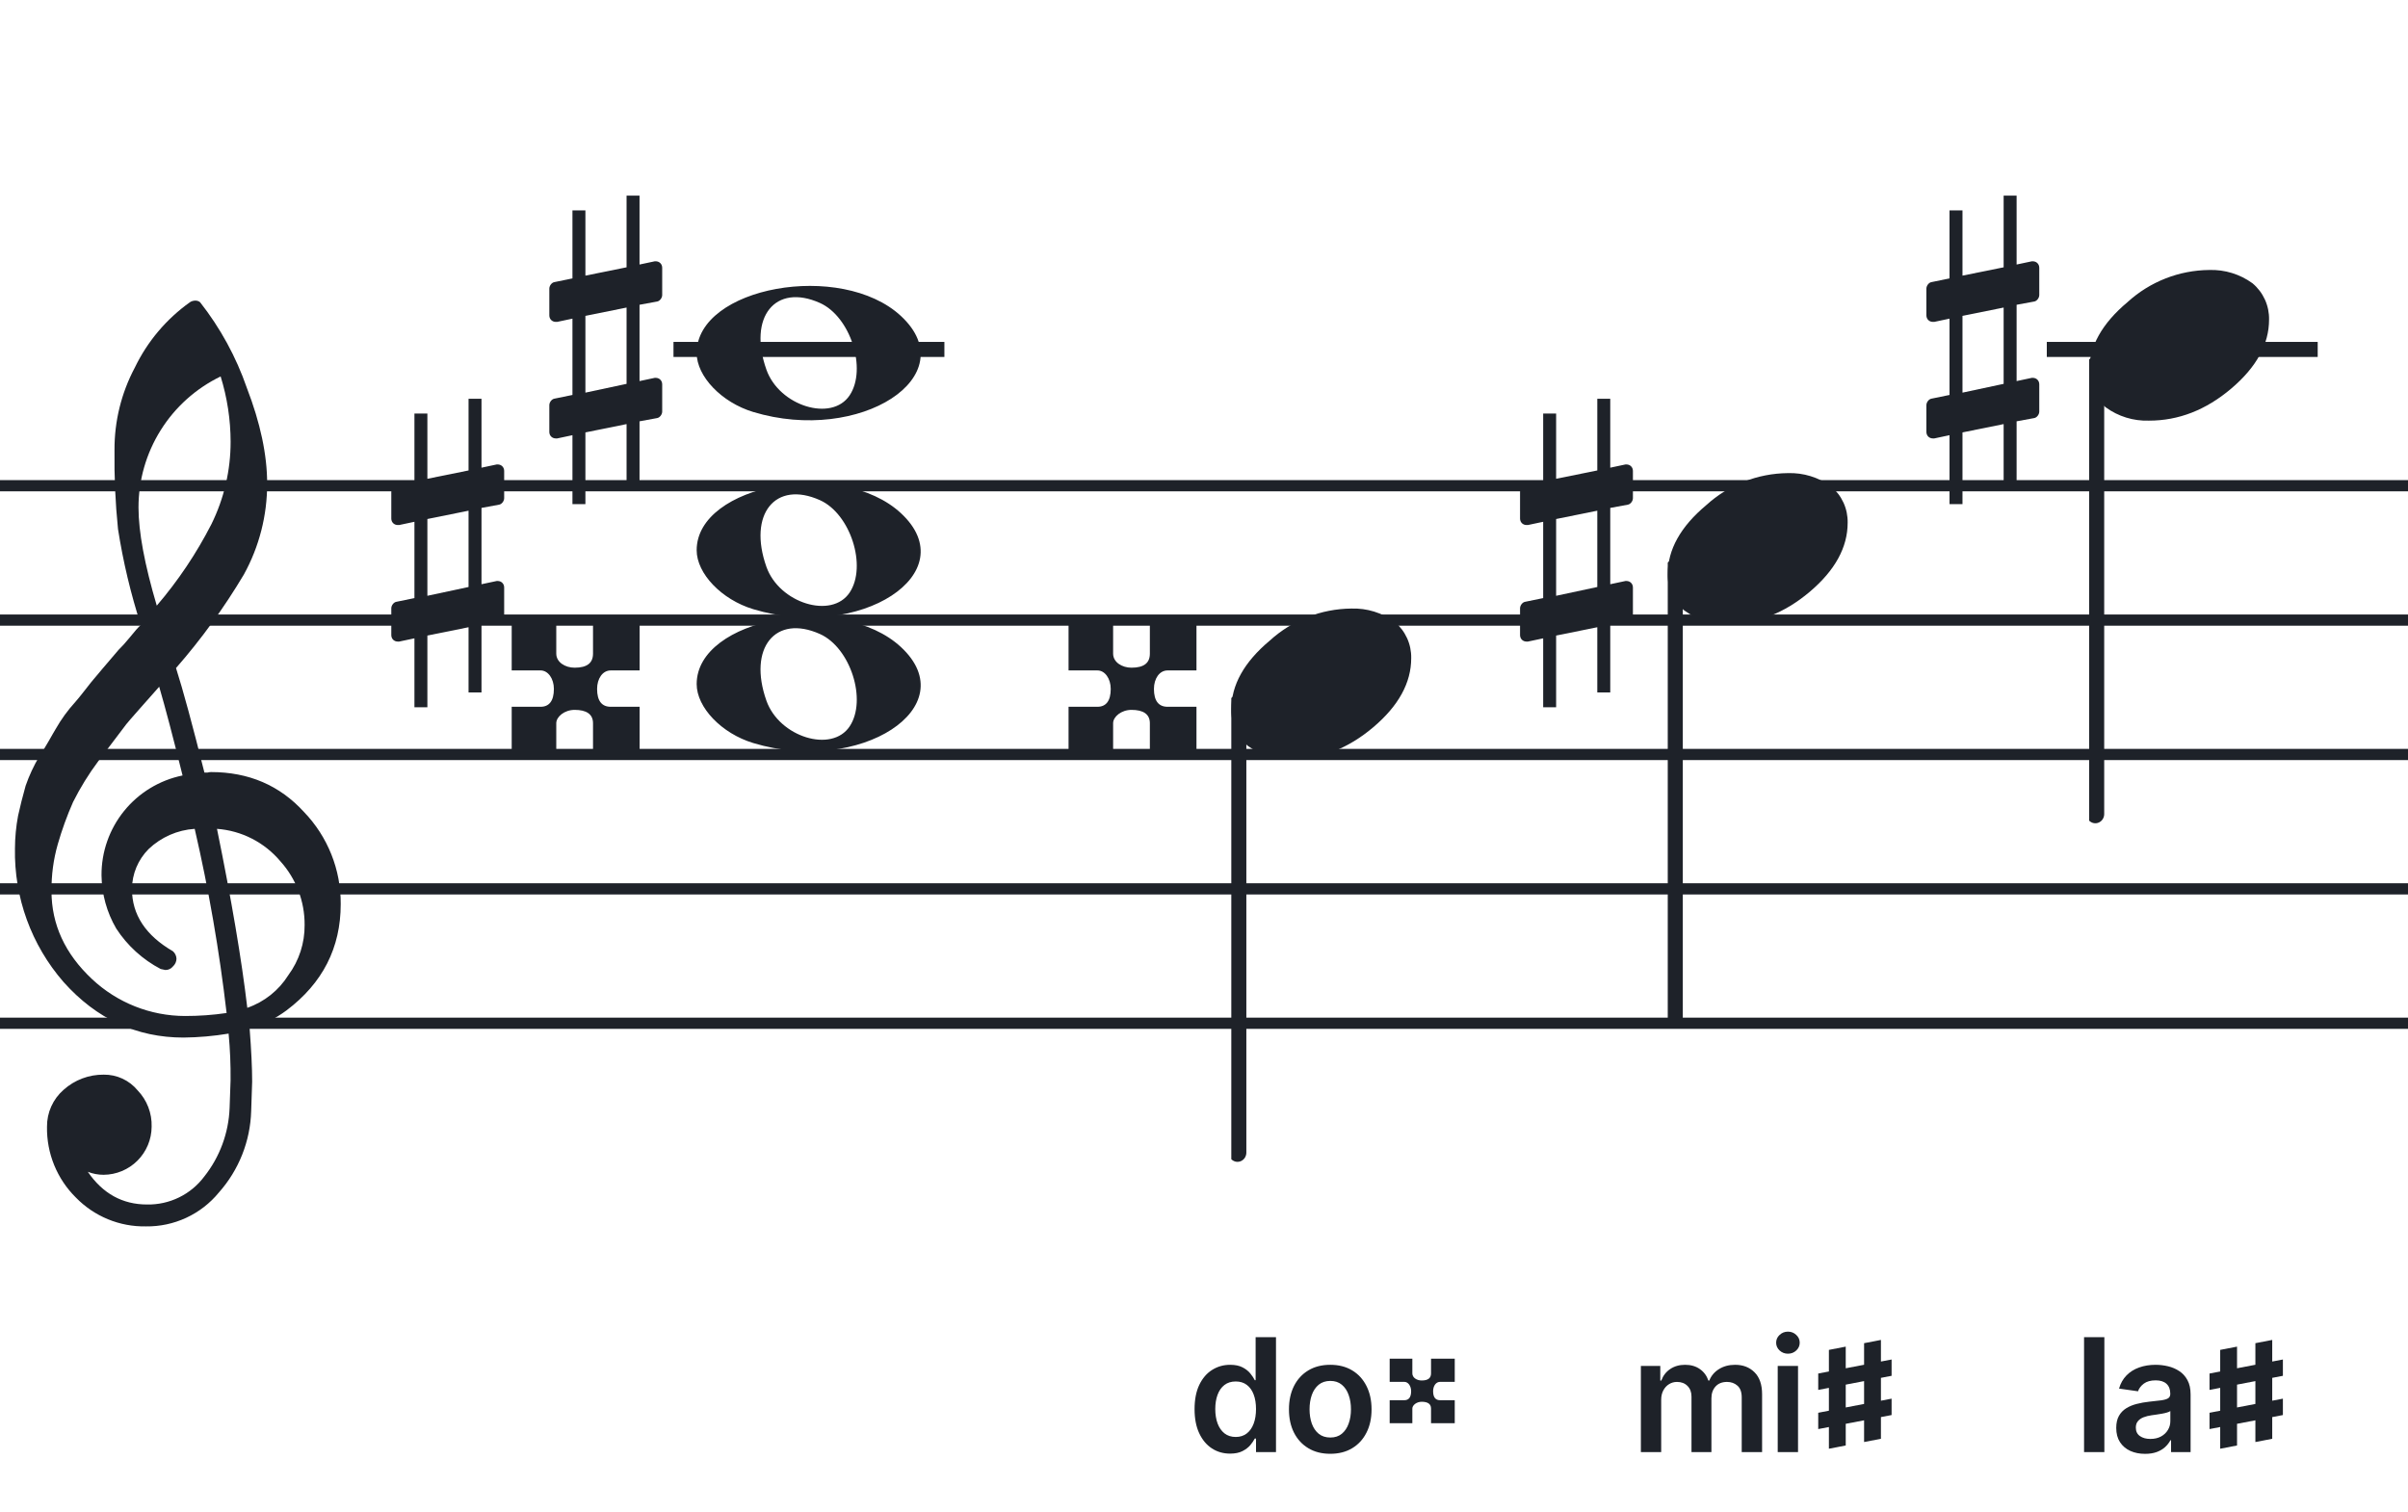 <svg width="320" height="201" viewBox="0 0 320 201" fill="none" xmlns="http://www.w3.org/2000/svg">
<path d="M192 135.255V136.744H128V135.255H192ZM192 118.883H128V117.395H192V118.883ZM192 101.022H128V99.534H192V101.022ZM192 83.162H128V81.674H192V83.162ZM192 65.302H128V63.813H192V65.302Z" fill="#1E2229"/>
<path d="M256 135.255V136.744H192V135.255H256ZM256 118.883H192V117.395H256V118.883ZM256 101.022H192V99.534H256V101.022ZM256 83.162H192V81.674H256V83.162ZM256 65.302H192V63.813H256V65.302Z" fill="#1E2229"/>
<path d="M320 135.255V136.744H256V135.255H320ZM320 118.883H256V117.395H320V118.883ZM320 101.022H256V99.534H320V101.022ZM320 83.162H256V81.674H320V83.162ZM320 65.302H256V63.813H320V65.302Z" fill="#1E2229"/>
<path d="M128 135.255V136.744H64V135.255H128ZM128 118.883H64V117.395H128V118.883ZM128 101.022H64V99.534H128V101.022ZM128 83.162H64V81.674H128V83.162ZM128 65.302H64V63.813H128V65.302Z" fill="#1E2229"/>
<path d="M64 135.255V136.744H0V135.255H64ZM64 118.883H0V117.395H64V118.883ZM64 101.022H0V99.534H64V101.022ZM64 83.162H0V81.674H64V83.162ZM64 65.302H0V63.813H64V65.302Z" fill="#1E2229"/>
<path d="M308 45.443H272V47.443H308V45.443Z" fill="#1E2229"/>
<path d="M125.5 45.443H89.5V47.443H125.5V45.443Z" fill="#1E2229"/>
<g clip-path="url(#clip0_1412_41850)">
<path d="M27.165 102.683H27.568C27.72 102.641 27.877 102.618 28.034 102.614C33.054 102.614 37.175 104.383 40.399 107.922C43.563 111.21 45.315 115.606 45.278 120.169C45.278 125.962 42.88 130.668 38.084 134.284C36.607 135.384 34.944 136.206 33.174 136.712C33.397 139.608 33.509 141.959 33.509 143.763C33.509 144.123 33.465 145.425 33.379 147.668C33.264 151.674 31.741 155.512 29.077 158.506C27.904 159.934 26.424 161.079 24.748 161.857C23.071 162.635 21.241 163.026 19.393 163C17.661 163.031 15.941 162.707 14.34 162.047C12.738 161.387 11.289 160.406 10.082 159.164C8.839 157.936 7.859 156.469 7.199 154.852C6.54 153.234 6.216 151.5 6.246 149.753C6.237 148.822 6.43 147.9 6.813 147.051C7.195 146.202 7.758 145.447 8.462 144.837C9.923 143.528 11.82 142.813 13.782 142.832C14.641 142.82 15.492 143.001 16.272 143.362C17.052 143.723 17.741 144.255 18.288 144.918C18.905 145.559 19.388 146.317 19.707 147.148C20.027 147.978 20.178 148.864 20.151 149.753C20.141 151.444 19.465 153.063 18.269 154.259C17.073 155.455 15.454 156.131 13.763 156.141C13.047 156.142 12.337 156.008 11.671 155.744C13.653 158.64 16.277 160.089 19.542 160.089C21.015 160.117 22.474 159.794 23.797 159.146C25.121 158.499 26.271 157.545 27.152 156.364C29.208 153.768 30.384 150.585 30.511 147.277C30.598 145.125 30.641 143.894 30.641 143.583C30.662 141.511 30.575 139.439 30.38 137.376C28.4 137.706 26.398 137.882 24.39 137.903C18.158 137.903 12.842 135.441 8.443 130.517C4.164 125.602 1.863 119.273 1.988 112.757C1.994 111.299 2.133 109.845 2.404 108.412C2.668 107.199 3.001 105.877 3.403 104.445C3.874 103.086 4.482 101.778 5.215 100.541C5.582 100.007 5.985 99.337 6.457 98.523C6.929 97.71 7.214 97.183 7.388 96.91C8.127 95.607 9.01 94.391 10.02 93.284C10.374 92.875 10.74 92.428 11.125 91.931C11.51 91.435 11.826 91.037 12.1 90.69C12.373 90.342 12.578 90.131 12.72 89.951C12.863 89.771 13.862 88.585 15.749 86.382C16.213 85.927 16.65 85.446 17.059 84.942C17.481 84.42 17.829 84.017 18.096 83.7C18.363 83.384 18.568 83.197 18.717 83.079C17.372 78.909 16.357 74.64 15.681 70.311C15.326 66.824 15.171 63.319 15.216 59.814C15.196 55.995 16.123 52.23 17.916 48.858C19.585 45.39 22.105 42.4 25.241 40.168C25.44 40.036 25.672 39.963 25.911 39.956C26.155 39.936 26.398 40.011 26.588 40.168C29.277 43.588 31.378 47.434 32.801 51.546C34.601 56.214 35.502 60.453 35.502 64.265C35.515 68.5 34.447 72.669 32.398 76.376C29.776 80.777 26.762 84.932 23.391 88.79C24.326 91.724 25.584 96.355 27.165 102.683ZM32.863 133.949C35.124 133.166 37.05 131.632 38.32 129.604C39.746 127.674 40.505 125.331 40.48 122.931C40.499 119.805 39.348 116.784 37.252 114.464C36.207 113.222 34.924 112.201 33.478 111.462C32.033 110.723 30.454 110.281 28.835 110.162C30.767 119.61 32.11 127.539 32.863 133.949ZM6.842 118.431C6.842 122.863 8.636 126.761 12.224 130.126C15.573 133.273 19.993 135.028 24.589 135.036C26.438 135.039 28.284 134.907 30.113 134.638C29.158 126.407 27.742 118.236 25.874 110.162C23.582 110.312 21.416 111.261 19.753 112.844C18.343 114.254 17.547 116.164 17.537 118.158C17.537 121.568 19.352 124.326 22.981 126.432C23.125 126.558 23.241 126.713 23.322 126.886C23.403 127.059 23.448 127.247 23.453 127.438C23.447 127.629 23.401 127.818 23.32 127.992C23.239 128.166 23.124 128.321 22.981 128.45C22.862 128.601 22.709 128.722 22.534 128.804C22.36 128.886 22.168 128.926 21.976 128.921C21.767 128.889 21.559 128.845 21.355 128.791C18.955 127.535 16.919 125.682 15.445 123.409C14.193 121.263 13.519 118.829 13.49 116.345C13.47 113.227 14.533 110.199 16.497 107.777C18.461 105.356 21.205 103.691 24.26 103.067C23.018 98.043 21.984 94.112 21.156 91.273C20.442 92.086 19.573 93.061 18.561 94.203C17.55 95.345 16.96 96.028 16.786 96.252C15.172 98.362 13.931 100.001 13.062 101.168C11.783 102.879 10.659 104.701 9.703 106.612C8.904 108.426 8.228 110.293 7.68 112.198C7.101 114.22 6.821 116.316 6.848 118.418L6.842 118.431ZM29.313 50.037C26.04 51.622 23.28 54.097 21.351 57.18C19.422 60.262 18.401 63.825 18.406 67.462C18.406 70.685 19.215 75.031 20.833 80.497C23.667 77.187 26.103 73.556 28.09 69.678C29.775 66.267 30.65 62.513 30.647 58.709C30.639 55.764 30.191 52.838 29.319 50.025L29.313 50.037Z" fill="#1E2229"/>
</g>
<path d="M100.096 98.756C95.896 97.484 92.581 94.028 92.581 90.919C92.581 82.119 111.793 78.637 119.726 85.999C128.306 93.959 114.304 103.059 100.096 98.756H100.096ZM112.91 96.546C115.248 93.036 113.013 86.083 108.965 84.268C103.019 81.603 99.375 86.145 101.851 93.133C103.564 97.967 110.532 100.117 112.91 96.546Z" fill="#1E2229"/>
<path d="M100.095 80.965C95.894 79.693 92.58 76.237 92.58 73.128C92.58 64.328 111.791 60.846 119.725 68.207C128.304 76.168 114.303 85.268 100.095 80.965H100.095ZM112.909 78.755C115.246 75.245 113.012 68.292 108.963 66.477C103.018 63.812 99.374 68.354 101.85 75.342C103.563 80.175 110.531 82.326 112.909 78.755Z" fill="#1E2229"/>
<path d="M100.095 54.756C95.894 53.484 92.58 50.028 92.58 46.919C92.58 38.119 111.791 34.637 119.725 41.998C128.304 49.959 114.303 59.058 100.095 54.756H100.095ZM112.909 52.545C115.246 49.036 113.012 42.083 108.963 40.268C103.018 37.603 99.374 42.145 101.85 49.133C103.563 53.966 110.531 56.116 112.909 52.545Z" fill="#1E2229"/>
<path d="M66.322 67.076C66.691 67.015 66.999 66.585 66.999 66.216V62.589C66.999 62.097 66.63 61.729 66.138 61.729H66.015L63.986 62.159V53H62.265V62.528L56.795 63.634V54.967H55.074V64.003L52.676 64.495C52.307 64.556 52 64.987 52 65.355V65.478V69.043V68.921C52 69.412 52.369 69.781 52.861 69.781H53.045L55.074 69.351V79.493L52.676 79.985C52.307 80.046 52 80.477 52 80.846V84.411C52 84.903 52.369 85.271 52.861 85.271H53.045L55.074 84.841V94H56.795V84.472L62.265 83.366V92.033H63.986V82.997L66.322 82.567C66.691 82.505 66.999 82.075 66.999 81.706V78.079C66.999 77.588 66.63 77.219 66.138 77.219H66.015L63.986 77.649V67.507L66.322 67.076ZM56.795 79.186V68.982L62.265 67.876V78.018L56.795 79.186Z" fill="#1E2229"/>
<g clip-path="url(#clip1_1412_41850)">
<path fill-rule="evenodd" clip-rule="evenodd" d="M278.855 47.496C279.085 47.587 279.284 47.752 279.422 47.968C279.561 48.184 279.632 48.441 279.628 48.702V108.15C279.635 108.378 279.581 108.603 279.473 108.8C279.366 108.998 279.208 109.159 279.019 109.266C278.837 109.371 278.633 109.424 278.426 109.42C278.219 109.415 278.017 109.354 277.84 109.242C277.662 109.129 277.515 108.969 277.412 108.778C277.31 108.586 277.257 108.37 277.257 108.15V48.668C277.26 48.465 277.309 48.267 277.398 48.089C277.488 47.911 277.616 47.758 277.773 47.644C277.929 47.529 278.109 47.456 278.297 47.43C278.485 47.404 278.677 47.427 278.855 47.496Z" fill="#1E2229"/>
<path d="M293.591 35.883C295.649 35.817 297.671 36.439 299.335 37.651C300.04 38.24 300.604 38.979 300.985 39.815C301.366 40.65 301.554 41.561 301.536 42.479C301.536 45.749 299.859 48.806 296.506 51.649C293.152 54.492 289.508 55.911 285.573 55.907C283.515 55.974 281.493 55.351 279.829 54.138C279.124 53.55 278.559 52.811 278.179 51.975C277.798 51.139 277.609 50.229 277.628 49.311C277.628 46.049 279.333 42.992 282.744 40.14C285.712 37.435 289.574 35.919 293.591 35.883Z" fill="#1E2229"/>
</g>
<path d="M218.057 193V181.545H220.637V183.492H220.771C221.01 182.836 221.405 182.324 221.957 181.956C222.509 181.583 223.167 181.396 223.933 181.396C224.709 181.396 225.362 181.585 225.894 181.963C226.431 182.336 226.809 182.846 227.028 183.492H227.147C227.401 182.855 227.828 182.348 228.43 181.971C229.036 181.588 229.755 181.396 230.585 181.396C231.639 181.396 232.499 181.729 233.165 182.396C233.832 183.062 234.165 184.034 234.165 185.311V193H231.458V185.729C231.458 185.018 231.269 184.499 230.891 184.17C230.513 183.837 230.051 183.671 229.504 183.671C228.853 183.671 228.343 183.875 227.975 184.282C227.612 184.685 227.431 185.21 227.431 185.856V193H224.783V185.617C224.783 185.026 224.604 184.553 224.246 184.2C223.893 183.847 223.431 183.671 222.859 183.671C222.471 183.671 222.118 183.77 221.8 183.969C221.482 184.163 221.229 184.439 221.04 184.797C220.851 185.15 220.756 185.562 220.756 186.035V193H218.057ZM236.242 193V181.545H238.941V193H236.242ZM237.599 179.92C237.172 179.92 236.804 179.778 236.495 179.495C236.187 179.206 236.033 178.861 236.033 178.458C236.033 178.05 236.187 177.705 236.495 177.422C236.804 177.133 237.172 176.989 237.599 176.989C238.032 176.989 238.4 177.133 238.703 177.422C239.011 177.705 239.165 178.05 239.165 178.458C239.165 178.861 239.011 179.206 238.703 179.495C238.4 179.778 238.032 179.92 237.599 179.92Z" fill="#1E2229"/>
<path d="M241.625 184.734V182.555L251.375 180.691V182.859L241.625 184.734ZM241.625 189.938V187.77L251.375 185.895V188.074L241.625 189.938ZM243.043 192.551V179.414L245.281 178.98V192.117L243.043 192.551ZM247.719 191.66V178.523L249.957 178.09V191.227L247.719 191.66Z" fill="#1E2229"/>
<path d="M279.65 177.727V193H276.951V177.727H279.65ZM285.061 193.231C284.335 193.231 283.681 193.102 283.1 192.843C282.523 192.58 282.066 192.192 281.728 191.68C281.394 191.168 281.228 190.537 281.228 189.786C281.228 189.14 281.347 188.605 281.586 188.183C281.824 187.76 282.15 187.422 282.563 187.168C282.975 186.915 283.44 186.723 283.957 186.594C284.479 186.46 285.019 186.363 285.576 186.303C286.247 186.234 286.791 186.172 287.209 186.117C287.626 186.057 287.93 185.968 288.119 185.848C288.312 185.724 288.409 185.533 288.409 185.274V185.229C288.409 184.668 288.243 184.233 287.91 183.924C287.577 183.616 287.097 183.462 286.47 183.462C285.809 183.462 285.285 183.606 284.897 183.895C284.514 184.183 284.256 184.523 284.121 184.916L281.601 184.558C281.8 183.862 282.128 183.281 282.585 182.813C283.043 182.341 283.602 181.988 284.263 181.754C284.924 181.516 285.655 181.396 286.456 181.396C287.007 181.396 287.557 181.461 288.104 181.59C288.65 181.719 289.15 181.933 289.603 182.232C290.055 182.525 290.418 182.925 290.691 183.432C290.97 183.939 291.109 184.573 291.109 185.334V193H288.514V191.426H288.424C288.26 191.745 288.029 192.043 287.731 192.321C287.437 192.595 287.067 192.816 286.62 192.985C286.177 193.149 285.658 193.231 285.061 193.231ZM285.762 191.248C286.304 191.248 286.774 191.141 287.171 190.927C287.569 190.708 287.875 190.42 288.089 190.062C288.307 189.704 288.417 189.314 288.417 188.891V187.541C288.332 187.611 288.188 187.675 287.984 187.735C287.785 187.795 287.562 187.847 287.313 187.892C287.065 187.936 286.818 187.976 286.575 188.011C286.331 188.046 286.12 188.076 285.941 188.1C285.538 188.155 285.178 188.245 284.86 188.369C284.541 188.493 284.29 188.667 284.106 188.891C283.922 189.11 283.831 189.393 283.831 189.741C283.831 190.238 284.012 190.614 284.375 190.867C284.738 191.121 285.2 191.248 285.762 191.248Z" fill="#1E2229"/>
<path d="M293.625 184.734V182.555L303.375 180.691V182.859L293.625 184.734ZM293.625 189.938V187.77L303.375 185.895V188.074L293.625 189.938ZM295.043 192.551V179.414L297.281 178.98V192.117L295.043 192.551ZM299.719 191.66V178.523L301.957 178.09V191.227L299.719 191.66Z" fill="#1E2229"/>
<path d="M163.467 193.201C162.567 193.201 161.761 192.97 161.05 192.508C160.339 192.045 159.778 191.374 159.365 190.494C158.952 189.614 158.746 188.545 158.746 187.288C158.746 186.015 158.955 184.941 159.372 184.066C159.795 183.186 160.364 182.522 161.08 182.075C161.796 181.623 162.594 181.396 163.474 181.396C164.145 181.396 164.697 181.511 165.13 181.739C165.562 181.963 165.905 182.234 166.159 182.552C166.412 182.865 166.609 183.161 166.748 183.44H166.86V177.727H169.567V193H166.912V191.195H166.748C166.609 191.474 166.407 191.77 166.144 192.083C165.88 192.391 165.532 192.654 165.1 192.873C164.667 193.092 164.123 193.201 163.467 193.201ZM164.22 190.987C164.792 190.987 165.279 190.832 165.681 190.524C166.084 190.211 166.39 189.776 166.599 189.219C166.807 188.662 166.912 188.013 166.912 187.273C166.912 186.532 166.807 185.888 166.599 185.341C166.395 184.794 166.092 184.369 165.689 184.066C165.291 183.763 164.801 183.611 164.22 183.611C163.618 183.611 163.116 183.768 162.713 184.081C162.311 184.394 162.007 184.827 161.804 185.379C161.6 185.93 161.498 186.562 161.498 187.273C161.498 187.989 161.6 188.627 161.804 189.189C162.012 189.746 162.318 190.186 162.721 190.509C163.129 190.827 163.628 190.987 164.22 190.987ZM176.778 193.224C175.66 193.224 174.69 192.978 173.87 192.485C173.05 191.993 172.413 191.305 171.961 190.42C171.513 189.535 171.29 188.501 171.29 187.317C171.29 186.134 171.513 185.098 171.961 184.208C172.413 183.318 173.05 182.627 173.87 182.135C174.69 181.642 175.66 181.396 176.778 181.396C177.897 181.396 178.866 181.642 179.687 182.135C180.507 182.627 181.141 183.318 181.588 184.208C182.041 185.098 182.267 186.134 182.267 187.317C182.267 188.501 182.041 189.535 181.588 190.42C181.141 191.305 180.507 191.993 179.687 192.485C178.866 192.978 177.897 193.224 176.778 193.224ZM176.793 191.061C177.4 191.061 177.907 190.895 178.315 190.561C178.722 190.223 179.026 189.771 179.224 189.204C179.428 188.637 179.53 188.006 179.53 187.31C179.53 186.609 179.428 185.975 179.224 185.408C179.026 184.837 178.722 184.382 178.315 184.044C177.907 183.706 177.4 183.537 176.793 183.537C176.172 183.537 175.655 183.706 175.242 184.044C174.834 184.382 174.529 184.837 174.325 185.408C174.126 185.975 174.027 186.609 174.027 187.31C174.027 188.006 174.126 188.637 174.325 189.204C174.529 189.771 174.834 190.223 175.242 190.561C175.655 190.895 176.172 191.061 176.793 191.061Z" fill="#1E2229"/>
<path d="M191.367 183.664C190.815 183.664 190.447 184.216 190.447 184.906C190.447 185.711 190.769 186.102 191.367 186.102H193.322V189.161H190.171V187.206C190.171 186.585 189.711 186.309 188.929 186.309C188.239 186.309 187.687 186.769 187.687 187.206V189.161H184.674V186.102H186.629C187.204 186.102 187.526 185.711 187.526 184.906C187.526 184.216 187.135 183.664 186.629 183.664H184.674V180.582H187.687V182.537C187.687 183.112 188.285 183.48 188.929 183.48C189.78 183.48 190.171 183.158 190.171 182.537V180.582H193.322V183.664H191.367Z" fill="#1E2229"/>
<g clip-path="url(#clip2_1412_41850)">
<path fill-rule="evenodd" clip-rule="evenodd" d="M222.855 74.495C223.085 74.586 223.284 74.751 223.422 74.967C223.561 75.183 223.632 75.44 223.628 75.701V135.149C223.635 135.377 223.581 135.602 223.473 135.799C223.366 135.997 223.208 136.158 223.019 136.265C222.837 136.37 222.633 136.423 222.426 136.419C222.219 136.415 222.017 136.353 221.84 136.241C221.662 136.128 221.515 135.968 221.412 135.777C221.31 135.585 221.257 135.369 221.257 135.149V75.667C221.26 75.465 221.309 75.266 221.398 75.088C221.488 74.91 221.616 74.757 221.773 74.643C221.929 74.528 222.109 74.455 222.297 74.429C222.485 74.403 222.677 74.426 222.855 74.495Z" fill="#1E2229"/>
<path d="M237.591 62.882C239.649 62.816 241.671 63.438 243.335 64.65C244.04 65.239 244.604 65.978 244.985 66.814C245.366 67.649 245.554 68.56 245.536 69.478C245.536 72.749 243.859 75.805 240.506 78.648C237.152 81.491 233.508 82.91 229.573 82.906C227.515 82.973 225.493 82.35 223.829 81.137C223.124 80.549 222.559 79.81 222.179 78.974C221.798 78.138 221.609 77.228 221.628 76.31C221.628 73.048 223.333 69.991 226.744 67.139C229.712 64.434 233.574 62.918 237.591 62.882Z" fill="#1E2229"/>
</g>
<g clip-path="url(#clip3_1412_41850)">
<path fill-rule="evenodd" clip-rule="evenodd" d="M164.855 92.495C165.085 92.586 165.284 92.751 165.422 92.967C165.561 93.183 165.632 93.44 165.628 93.701V153.149C165.635 153.377 165.581 153.602 165.473 153.799C165.366 153.997 165.208 154.158 165.019 154.265C164.837 154.37 164.633 154.423 164.426 154.419C164.219 154.415 164.017 154.353 163.84 154.241C163.662 154.128 163.515 153.968 163.412 153.777C163.31 153.585 163.257 153.369 163.257 153.149V93.667C163.26 93.465 163.309 93.266 163.398 93.088C163.488 92.91 163.616 92.757 163.773 92.643C163.929 92.528 164.109 92.455 164.297 92.429C164.485 92.403 164.677 92.426 164.855 92.495Z" fill="#1E2229"/>
<path d="M179.591 80.882C181.649 80.816 183.671 81.438 185.335 82.65C186.04 83.239 186.604 83.978 186.985 84.814C187.366 85.649 187.554 86.56 187.536 87.478C187.536 90.749 185.859 93.805 182.506 96.648C179.152 99.491 175.508 100.91 171.573 100.906C169.515 100.973 167.493 100.35 165.829 99.137C165.124 98.549 164.559 97.81 164.179 96.974C163.798 96.138 163.609 95.228 163.628 94.31C163.628 91.048 165.333 87.991 168.744 85.139C171.712 82.434 175.574 80.918 179.591 80.882Z" fill="#1E2229"/>
</g>
<path d="M155.157 89.107H159V83H152.806V86.874C152.806 88.105 152.037 88.743 150.364 88.743C149.098 88.743 147.923 88.013 147.923 86.874V83H142V89.107H145.843C146.838 89.107 147.606 90.201 147.606 91.568C147.606 93.163 146.973 93.938 145.843 93.938H142V100H147.923V96.126C147.923 95.26 149.008 94.349 150.364 94.349C151.902 94.349 152.806 94.895 152.806 96.126V100H159V93.938H155.157C153.981 93.938 153.348 93.163 153.348 91.568C153.348 90.201 154.072 89.107 155.157 89.107Z" fill="#1E2229"/>
<path d="M81.157 89.107H85V83H78.806V86.874C78.806 88.105 78.037 88.743 76.364 88.743C75.098 88.743 73.923 88.013 73.923 86.874V83H68V89.107H71.843C72.838 89.107 73.606 90.201 73.606 91.568C73.606 93.163 72.973 93.938 71.843 93.938H68V100H73.923V96.126C73.923 95.26 75.008 94.349 76.364 94.349C77.902 94.349 78.806 94.895 78.806 96.126V100H85V93.938H81.157C79.981 93.938 79.348 93.163 79.348 91.568C79.348 90.201 80.072 89.107 81.157 89.107Z" fill="#1E2229"/>
<path d="M216.322 67.076C216.691 67.015 216.999 66.585 216.999 66.216V62.589C216.999 62.097 216.63 61.729 216.138 61.729H216.015L213.987 62.159V53H212.265V62.528L206.795 63.634V54.967H205.073V64.003L202.676 64.495C202.307 64.556 202 64.987 202 65.355V65.478V69.043V68.921C202 69.412 202.369 69.781 202.861 69.781H203.045L205.073 69.351V79.493L202.676 79.985C202.307 80.046 202 80.477 202 80.846V84.411C202 84.903 202.369 85.271 202.861 85.271H203.045L205.073 84.841V94H206.795V84.472L212.265 83.366V92.033H213.987V82.997L216.322 82.567C216.691 82.505 216.999 82.075 216.999 81.706V78.079C216.999 77.588 216.63 77.219 216.138 77.219H216.015L213.987 77.649V67.507L216.322 67.076ZM206.795 79.186V68.982L212.265 67.876V78.018L206.795 79.186Z" fill="#1E2229"/>
<path d="M87.322 40.077C87.691 40.015 87.999 39.585 87.999 39.216V35.589C87.999 35.097 87.63 34.729 87.138 34.729H87.015L84.987 35.159V26H83.265V35.528L77.795 36.634V27.967H76.073V37.003L73.676 37.495C73.307 37.556 73 37.986 73 38.355V38.478V42.044V41.92C73 42.412 73.369 42.781 73.861 42.781H74.045L76.073 42.351V52.493L73.676 52.985C73.307 53.047 73 53.477 73 53.846V57.411C73 57.903 73.369 58.271 73.861 58.271H74.045L76.073 57.841V67H77.795V57.472L83.265 56.366V65.033H84.987V55.997L87.322 55.567C87.691 55.505 87.999 55.075 87.999 54.706V51.08C87.999 50.588 87.63 50.219 87.138 50.219H87.015L84.987 50.649V40.507L87.322 40.077ZM77.795 52.186V41.982L83.265 40.876V51.018L77.795 52.186Z" fill="#1E2229"/>
<path d="M270.322 40.077C270.691 40.015 270.999 39.585 270.999 39.216V35.589C270.999 35.097 270.63 34.729 270.138 34.729H270.015L267.987 35.159V26H266.265V35.528L260.795 36.634V27.967H259.073V37.003L256.676 37.495C256.307 37.556 256 37.986 256 38.355V38.478V42.044V41.92C256 42.412 256.369 42.781 256.861 42.781H257.045L259.073 42.351V52.493L256.676 52.985C256.307 53.047 256 53.477 256 53.846V57.411C256 57.903 256.369 58.271 256.861 58.271H257.045L259.073 57.841V67H260.795V57.472L266.265 56.366V65.033H267.987V55.997L270.322 55.567C270.691 55.505 270.999 55.075 270.999 54.706V51.08C270.999 50.588 270.63 50.219 270.138 50.219H270.015L267.987 50.649V40.507L270.322 40.077ZM260.795 52.186V41.982L266.265 40.876V51.018L260.795 52.186Z" fill="#1E2229"/>
<defs>
<clipPath id="clip0_1412_41850">
<rect width="43.247" height="123" fill="white" transform="translate(2 40)"/>
</clipPath>
<clipPath id="clip1_1412_41850">
<rect width="24" height="75.46" fill="white" transform="translate(277.628 35.42)"/>
</clipPath>
<clipPath id="clip2_1412_41850">
<rect width="24" height="125.46" fill="white" transform="translate(221.628 12.419)"/>
</clipPath>
<clipPath id="clip3_1412_41850">
<rect width="24" height="125.46" fill="white" transform="translate(163.628 30.419)"/>
</clipPath>
</defs>
</svg>
